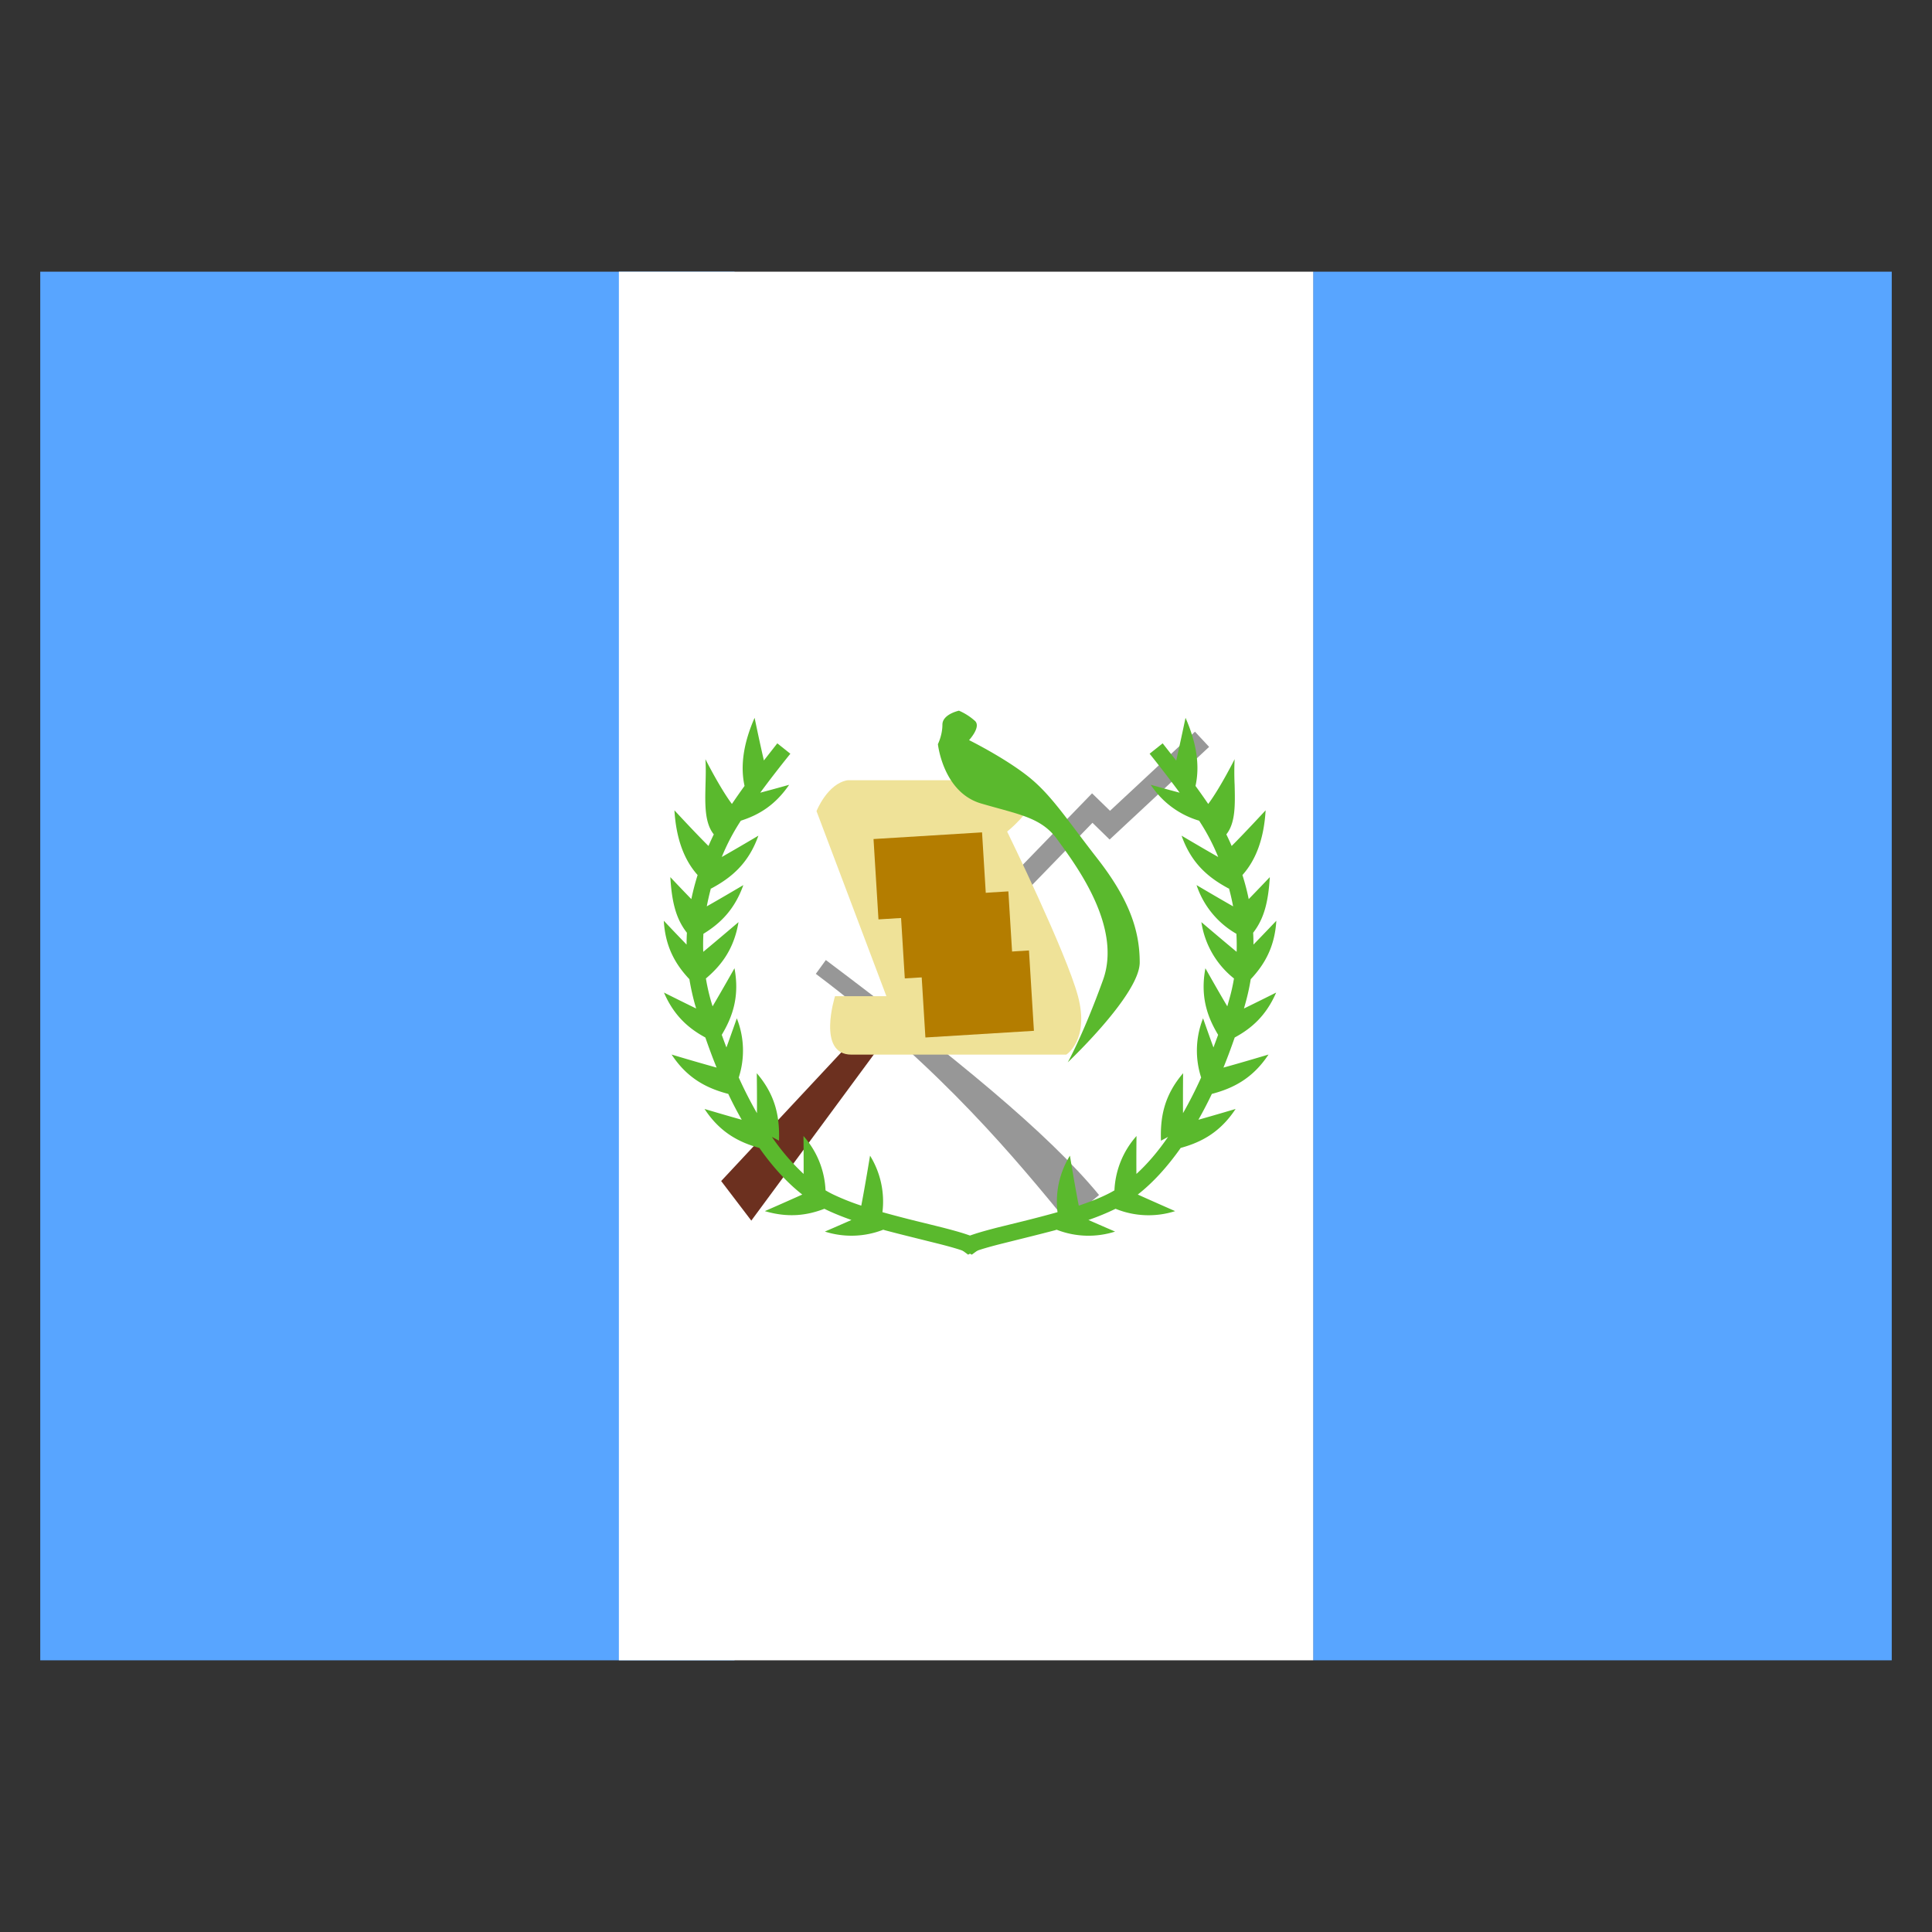 <svg xmlns="http://www.w3.org/2000/svg" fill="none" viewBox="-0.5 -0.5 24 24" id="Gt-Guatemala--Streamline-Flagpack.svg" height="24" width="24"><rect x="-0.5" y="-0.5" width="24" height="24" fill="#333333" stroke="none"/><desc>GT Guatemala Streamline Icon: https://streamlinehq.com</desc><path fill="#58A5FF" fill-rule="evenodd" d="M15.812 2.875h7.188v17.25H15.812V2.875ZM0 2.875h8.625v17.25H0V2.875Z" clip-rule="evenodd" stroke-width="1"></path><path fill="#fff" fill-rule="evenodd" d="M7.188 2.875h8.625v17.25H7.188V2.875Z" clip-rule="evenodd" stroke-width="1"></path><path fill="#6C301F" fill-rule="evenodd" d="m8.459 14.172 0.374 0.491 1.703 -2.309v-0.408l-2.078 2.226Z" clip-rule="evenodd" stroke-width="1"></path><path fill="#979797" d="m9.634 11.598 0.125 -0.172c1.612 1.213 2.755 2.143 3.394 2.919l-0.399 0.329c-0.607 -0.737 -1.537 -1.887 -3.119 -3.076Zm2.6 -1.014 -0.185 -0.18 1.017 -1.049 0.223 0.217 1.055 -0.983 0.176 0.189 -1.236 1.151 -0.213 -0.208 -0.837 0.863Z" stroke-width="1"></path><path fill="#5AB92D" fill-rule="evenodd" d="M8.989 8.945c-0.055 -0.236 -0.115 -0.528 -0.115 -0.528 -0.137 0.311 -0.18 0.594 -0.125 0.846 -0.058 0.08 -0.11 0.155 -0.157 0.224 -0.146 -0.194 -0.329 -0.556 -0.329 -0.556 0.007 0.106 0.004 0.213 0.001 0.318 -0.006 0.244 -0.012 0.473 0.103 0.616l-0.001 0.002a3.755 3.755 0 0 0 -0.065 0.142c-0.16 -0.158 -0.423 -0.443 -0.423 -0.443 0.021 0.342 0.115 0.611 0.288 0.804a3.134 3.134 0 0 0 -0.078 0.299c-0.133 -0.137 -0.261 -0.273 -0.261 -0.273 0.019 0.312 0.07 0.517 0.206 0.691a2.736 2.736 0 0 0 -0.004 0.147 35.795 35.795 0 0 1 -0.283 -0.296c0.019 0.329 0.148 0.546 0.318 0.726 0.017 0.105 0.04 0.208 0.068 0.31l0.016 0.054a38.637 38.637 0 0 1 -0.4 -0.198c0.124 0.288 0.307 0.446 0.514 0.558 0.045 0.129 0.091 0.254 0.14 0.374a28.468 28.468 0 0 1 -0.559 -0.162c0.198 0.301 0.442 0.42 0.704 0.489 0.053 0.113 0.109 0.219 0.167 0.321a31.979 31.979 0 0 1 -0.462 -0.134c0.193 0.293 0.428 0.414 0.681 0.484 0.167 0.237 0.346 0.433 0.533 0.579 -0.206 0.093 -0.465 0.206 -0.465 0.206 0.293 0.086 0.526 0.053 0.74 -0.029l0.024 0.012c0.092 0.044 0.196 0.086 0.312 0.127 -0.169 0.075 -0.33 0.144 -0.33 0.144a1.085 1.085 0 0 0 0.725 -0.023l0.023 0.007c0.102 0.027 0.207 0.054 0.345 0.088l0.313 0.078c0.218 0.055 0.343 0.095 0.403 0.128a0.28 0.28 0 0 1 0.012 0.007l0.004 0.002 0.167 -0.122a0.246 0.246 0 0 0 -0.081 -0.067c-0.082 -0.046 -0.215 -0.088 -0.453 -0.149a71.092 71.092 0 0 0 -0.32 -0.079 15.04 15.04 0 0 1 -0.423 -0.111 1.084 1.084 0 0 0 -0.154 -0.702s-0.065 0.396 -0.109 0.621a2.997 2.997 0 0 1 -0.345 -0.137 1.285 1.285 0 0 1 -0.099 -0.053 1.085 1.085 0 0 0 -0.274 -0.675s0.003 0.252 0.002 0.471a2.728 2.728 0 0 1 -0.394 -0.46l0.088 0.047c0.009 -0.28 -0.034 -0.556 -0.276 -0.838 0 0 0.004 0.272 0.002 0.496a5.177 5.177 0 0 1 -0.226 -0.443 1.086 1.086 0 0 0 -0.024 -0.735s-0.063 0.18 -0.129 0.362a6.942 6.942 0 0 1 -0.058 -0.157c0.136 -0.227 0.223 -0.479 0.158 -0.827 0 0 -0.155 0.275 -0.272 0.473a2.509 2.509 0 0 1 -0.083 -0.346c0.193 -0.163 0.349 -0.367 0.405 -0.7 0 0 -0.259 0.221 -0.438 0.369a2.498 2.498 0 0 1 0.002 -0.224c0.208 -0.127 0.387 -0.299 0.496 -0.605 0 0 -0.255 0.151 -0.454 0.264 0.014 -0.075 0.032 -0.151 0.052 -0.227v0.007c0.247 -0.132 0.464 -0.306 0.589 -0.658 0 0 -0.256 0.152 -0.455 0.265a2.609 2.609 0 0 1 0.237 -0.451c0.22 -0.07 0.425 -0.19 0.6 -0.446 0 0 -0.176 0.05 -0.359 0.098 0.106 -0.144 0.23 -0.305 0.374 -0.484l-0.162 -0.129 -0.167 0.213Z" clip-rule="evenodd" stroke-width="1"></path><path fill="#5AB92D" fill-rule="evenodd" d="M14.112 8.945c0.054 -0.236 0.115 -0.528 0.115 -0.528 0.137 0.311 0.18 0.594 0.124 0.846 0.058 0.08 0.111 0.155 0.158 0.224 0.146 -0.194 0.328 -0.556 0.328 -0.556a3.345 3.345 0 0 0 0 0.318c0.006 0.244 0.012 0.473 -0.103 0.616l0.001 0.002c0.023 0.047 0.045 0.095 0.065 0.142 0.159 -0.158 0.422 -0.443 0.422 -0.443 -0.02 0.342 -0.115 0.611 -0.288 0.804 0.032 0.101 0.058 0.2 0.078 0.299 0.133 -0.137 0.262 -0.273 0.262 -0.273 -0.019 0.312 -0.072 0.517 -0.207 0.691 0.003 0.05 0.004 0.098 0.004 0.147 0.141 -0.145 0.284 -0.296 0.284 -0.296 -0.02 0.329 -0.149 0.546 -0.318 0.726a2.713 2.713 0 0 1 -0.069 0.31l-0.015 0.054c0.191 -0.093 0.4 -0.198 0.4 -0.198 -0.125 0.288 -0.307 0.446 -0.515 0.558 -0.045 0.129 -0.091 0.254 -0.14 0.374 0.224 -0.061 0.56 -0.162 0.56 -0.162 -0.199 0.301 -0.443 0.42 -0.704 0.489a5.22 5.22 0 0 1 -0.167 0.321c0.213 -0.06 0.462 -0.134 0.462 -0.134 -0.193 0.293 -0.428 0.414 -0.682 0.484 -0.167 0.237 -0.346 0.433 -0.533 0.579 0.206 0.093 0.464 0.206 0.464 0.206a1.087 1.087 0 0 1 -0.74 -0.029 3.02 3.02 0 0 1 -0.337 0.139c0.17 0.075 0.331 0.144 0.331 0.144a1.085 1.085 0 0 1 -0.726 -0.023l-0.022 0.007c-0.103 0.027 -0.208 0.054 -0.345 0.088l-0.313 0.078c-0.218 0.055 -0.344 0.095 -0.403 0.128a0.28 0.28 0 0 0 -0.013 0.007l-0.003 0.002 -0.167 -0.122a0.246 0.246 0 0 1 0.081 -0.067c0.082 -0.046 0.216 -0.088 0.453 -0.149l0.321 -0.079a15.04 15.04 0 0 0 0.422 -0.111 1.084 1.084 0 0 1 0.154 -0.702s0.065 0.396 0.11 0.621c0.132 -0.045 0.246 -0.089 0.344 -0.137 0.033 -0.016 0.066 -0.033 0.099 -0.053a1.085 1.085 0 0 1 0.274 -0.675s-0.003 0.252 -0.001 0.471c0.136 -0.124 0.268 -0.278 0.393 -0.46l-0.088 0.047c-0.01 -0.28 0.033 -0.556 0.275 -0.838 0 0 -0.003 0.272 -0.001 0.496 0.078 -0.137 0.154 -0.285 0.225 -0.443a1.086 1.086 0 0 1 0.024 -0.735s0.063 0.18 0.129 0.362l0.058 -0.157c-0.137 -0.227 -0.223 -0.479 -0.158 -0.827 0 0 0.154 0.275 0.272 0.473l0.023 -0.082c0.025 -0.086 0.045 -0.175 0.06 -0.264a1.103 1.103 0 0 1 -0.405 -0.7s0.259 0.221 0.438 0.369a2.498 2.498 0 0 0 -0.003 -0.224 1.095 1.095 0 0 1 -0.495 -0.605s0.255 0.151 0.454 0.264a2.874 2.874 0 0 0 -0.052 -0.227v0.007c-0.247 -0.132 -0.464 -0.306 -0.588 -0.658 0 0 0.256 0.152 0.455 0.265a2.609 2.609 0 0 0 -0.237 -0.451 1.088 1.088 0 0 1 -0.601 -0.446s0.177 0.05 0.359 0.098c-0.106 -0.144 -0.23 -0.305 -0.373 -0.484l0.162 -0.129 0.167 0.213Z" clip-rule="evenodd" stroke-width="1"></path><path fill="#EFE298" fill-rule="evenodd" d="m9.643 9.576 0.868 2.299h-0.638s-0.23 0.726 0.204 0.726h2.669s0.29 -0.183 0.145 -0.726 -0.88 -2.045 -0.88 -2.045 0.314 -0.249 0.314 -0.433 -0.314 -0.205 -0.314 -0.205h-1.98c-0.253 0.041 -0.388 0.384 -0.388 0.384Z" clip-rule="evenodd" stroke-width="1"></path><path fill="#C5A042" d="m10.382 10.422 1.348 -0.083Z" stroke-width="1"></path><path stroke="#B47D00" stroke-width="1" d="m10.382 10.422 1.348 -0.083"></path><path fill="#C5A042" d="m10.709 11.155 1.348 -0.083Z" stroke-width="1"></path><path stroke="#B47D00" stroke-width="1" d="m10.709 11.155 1.348 -0.083"></path><path fill="#C5A042" d="m10.965 11.889 1.348 -0.083Z" stroke-width="1"></path><path stroke="#B47D00" stroke-width="1" d="m10.965 11.889 1.348 -0.083"></path><path fill="#5AB92D" fill-rule="evenodd" d="M11.414 8.328s-0.207 0.043 -0.207 0.174 -0.056 0.242 -0.056 0.242 0.063 0.598 0.536 0.737c0.474 0.139 0.75 0.172 0.95 0.451 0.199 0.278 0.81 1.064 0.565 1.742 -0.245 0.678 -0.438 1.023 -0.438 1.023s0.894 -0.842 0.894 -1.241c0 -0.399 -0.132 -0.786 -0.528 -1.293 -0.395 -0.507 -0.58 -0.803 -0.875 -1.031 -0.295 -0.229 -0.717 -0.438 -0.717 -0.438s0.151 -0.162 0.075 -0.237a0.727 0.727 0 0 0 -0.199 -0.128Z" clip-rule="evenodd" stroke-width="1"></path></svg>